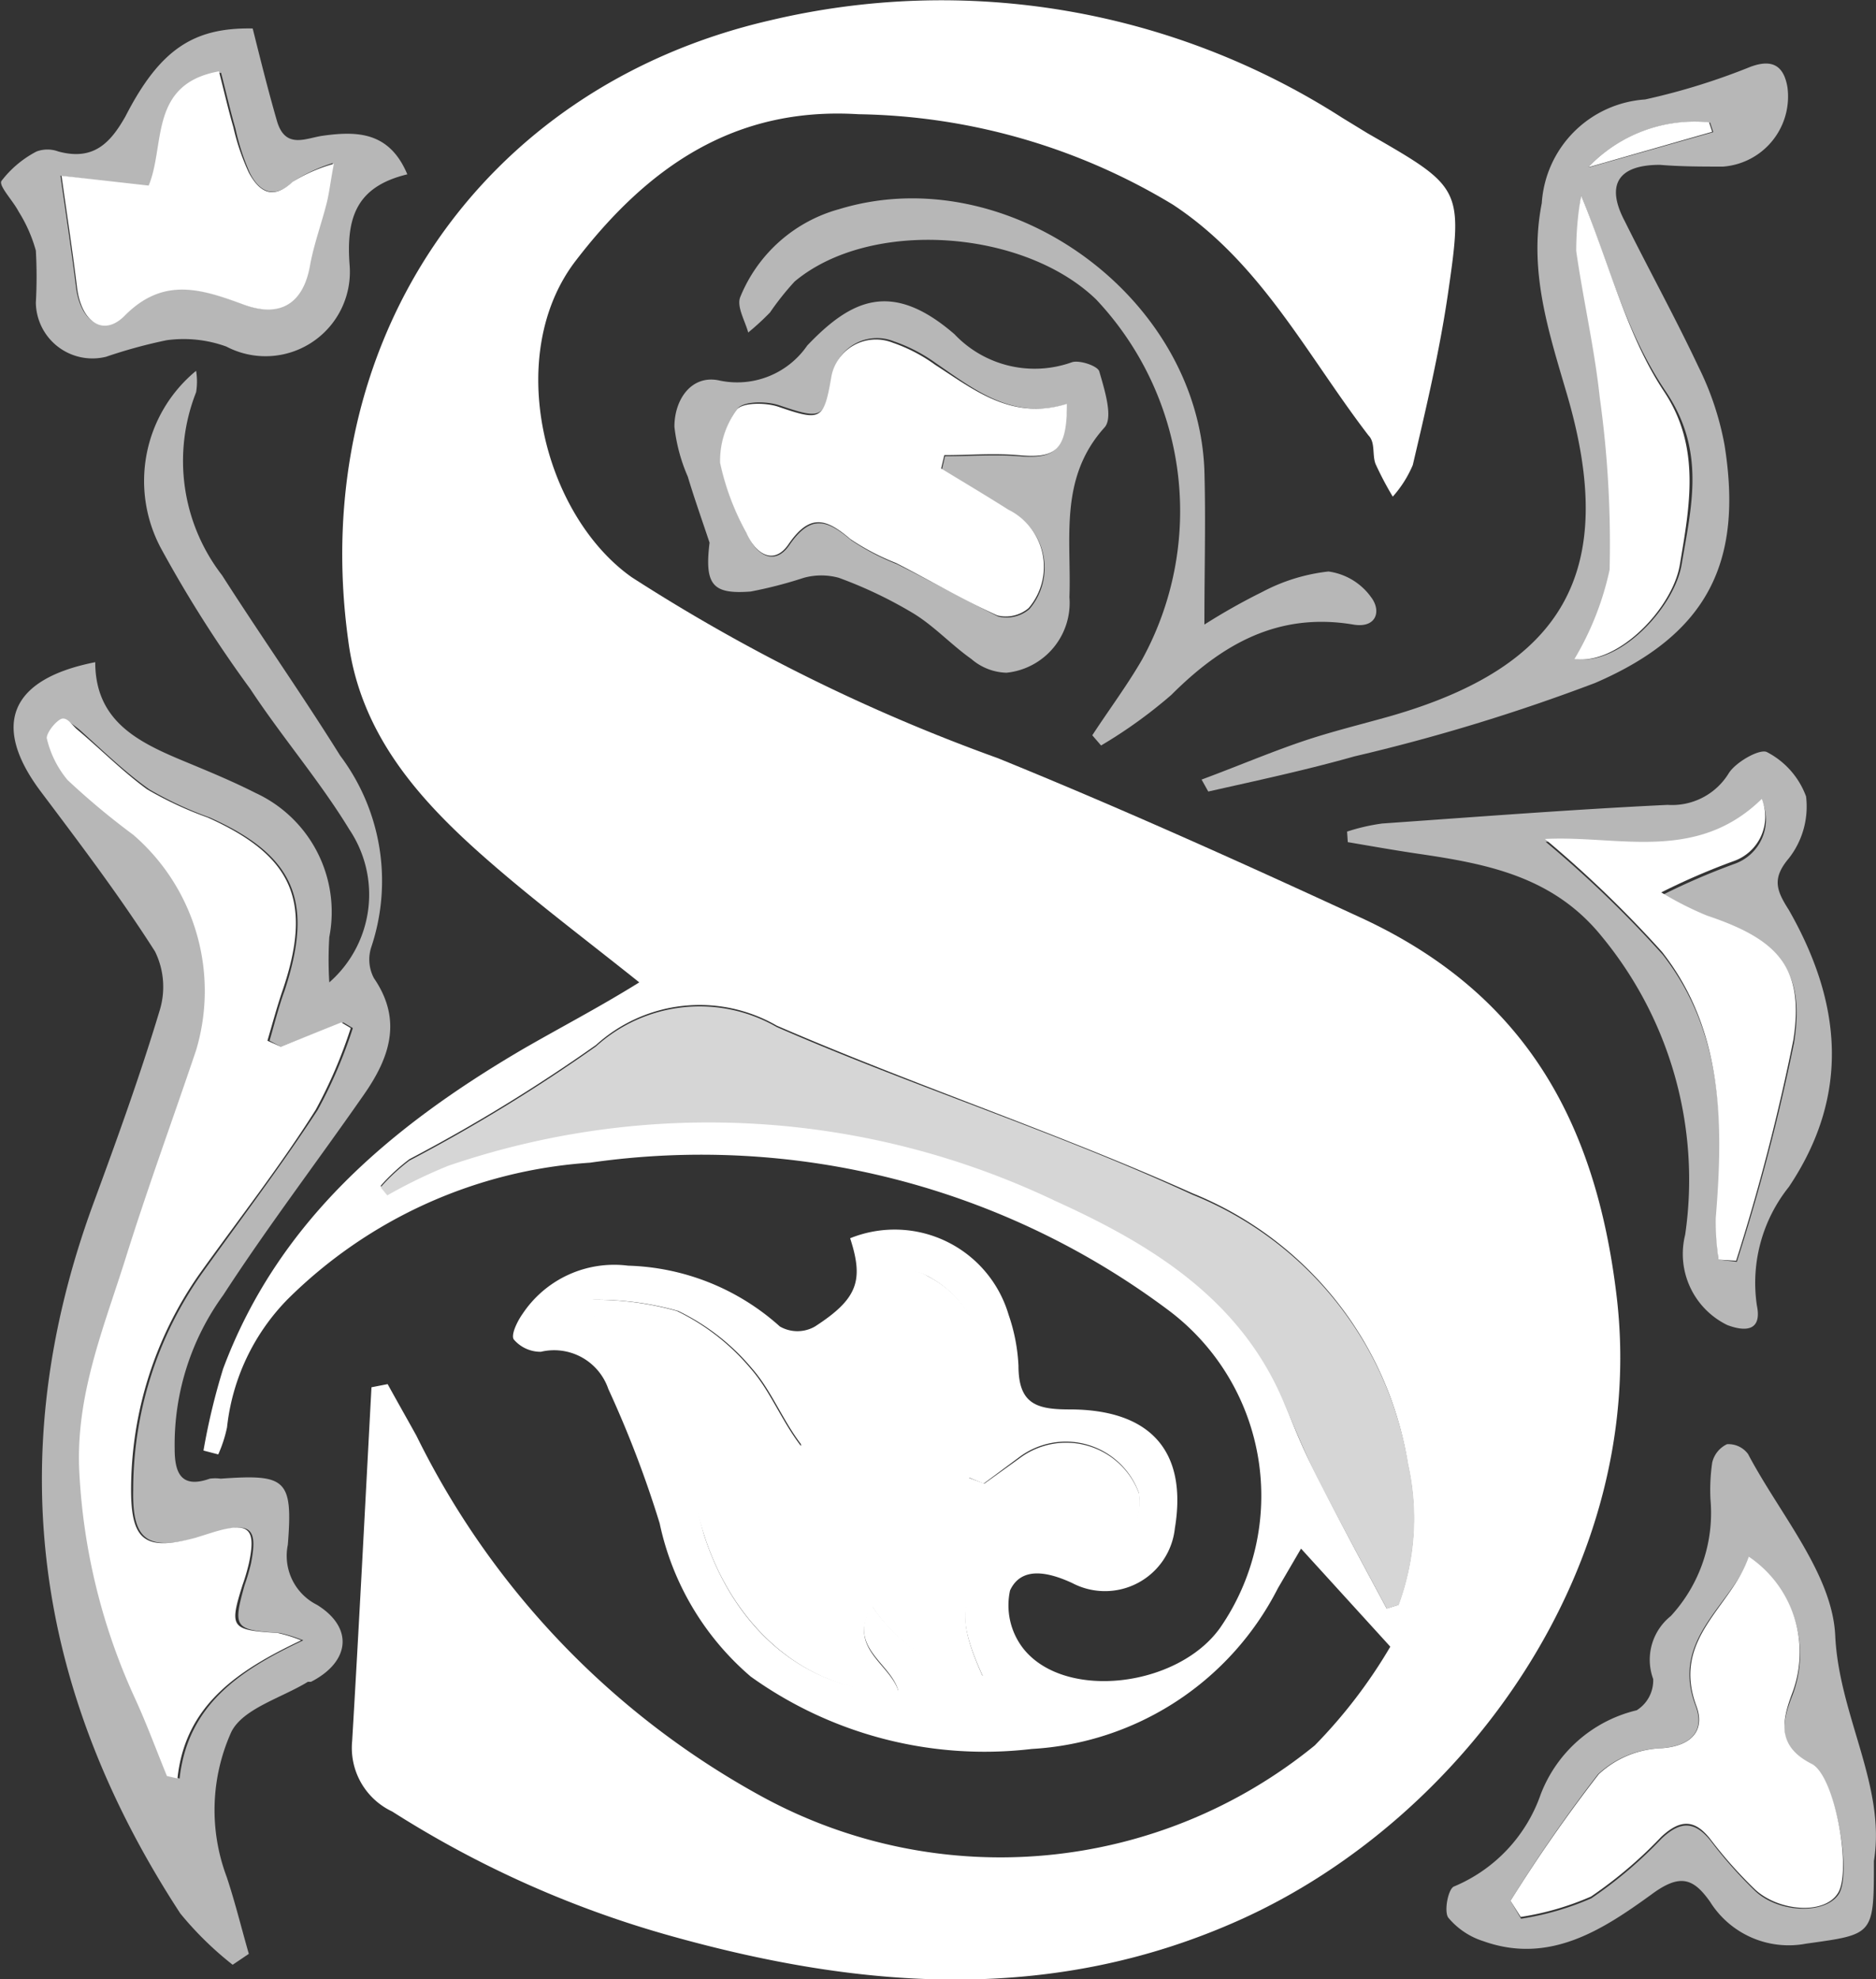 <svg id="artigianali" xmlns="http://www.w3.org/2000/svg" viewBox="0 0 53.38 56.31"><rect x="0" y="0" width="53.38" height="56.31" fill="#333333" stroke="none"/><defs><style>.cls-1{fill:#fff;}.cls-2{fill:#b7b7b7;}.cls-3{fill:#d6d6d6;}</style></defs><title>icona_artigianali_hoverW</title><path class="cls-1" d="M31,39.29c-1.5-1.2-2.94-2.28-4.28-3.45-1.94-1.69-3.65-3.57-4-6.27-1.17-8.44,3.72-15.74,12-17.65A21.11,21.11,0,0,1,51,14.69l.72.44c2.68,1.54,2.73,1.55,2.29,4.57-.24,1.64-.62,3.25-1,4.87a3.24,3.24,0,0,1-.57.9,9.42,9.42,0,0,1-.49-.93c-.1-.26,0-.61-.2-.81-1.75-2.28-3.06-4.92-5.57-6.57a17.79,17.79,0,0,0-8.94-2.57c-3.53-.22-6,1.5-8.05,4.17s-.93,7.21,1.59,9A51.33,51.33,0,0,0,41.2,32.91c3.52,1.43,7,3,10.44,4.59,4.5,2.12,6.57,5.67,7.17,10.72.91,7.63-4.29,14.84-10.69,17.73-5.32,2.4-10.72,2-16.15.49a29.53,29.53,0,0,1-8-3.56,2,2,0,0,1-1.14-2c.2-3.36.37-6.72.55-10.07l.46-.09c.27.49.56,1,.82,1.47A23.51,23.51,0,0,0,34.5,62.46,14.16,14.16,0,0,0,50.22,61a14.47,14.47,0,0,0,2.15-2.81L49.83,55.4l-.66,1.13a8.39,8.39,0,0,1-7,4.57,11.42,11.42,0,0,1-8-2.06,7.89,7.89,0,0,1-2.59-4.36,30.72,30.72,0,0,0-1.46-3.82A1.63,1.63,0,0,0,28.2,49.8a1,1,0,0,1-.77-.35c-.09-.13.1-.52.25-.73a3.13,3.13,0,0,1,3-1.37A6.74,6.74,0,0,1,35,49.08a1,1,0,0,0,1,0c1.22-.79,1.39-1.31,1-2.51a3.38,3.38,0,0,1,4.51,2.18,5.15,5.15,0,0,1,.28,1.45c0,1.09.52,1.24,1.45,1.24,2.33,0,3.36,1.21,3,3.38a2,2,0,0,1-2.92,1.56c-.65-.3-1.44-.5-1.77.21a2,2,0,0,0,.39,1.67c1.19,1.47,4.39,1.08,5.59-.61a6.6,6.6,0,0,0-1.43-9A22.18,22.18,0,0,0,29.6,44.42,13.47,13.47,0,0,0,21,48.3a6.14,6.14,0,0,0-1.73,3.65,3.75,3.75,0,0,1-.25.77l-.42-.11a18.62,18.62,0,0,1,.56-2.33c1.57-4.2,4.78-6.89,8.51-9.08C28.76,40.57,29.86,40,31,39.29Zm9.8,14.26-.44-.18c.12-.8.2-1.61.38-2.39a3,3,0,0,0-1.57-3.35A.85.85,0,0,0,38,48c-.9,1.4-2.13,2.63-2.36,4.48-.56-.72-.87-1.56-1.42-2.19a6.31,6.31,0,0,0-2.11-1.65,8.5,8.5,0,0,0-2.43-.32l-.14.38c2.07,1.06,2.58,3,3,5A12.13,12.13,0,0,0,32.84,55c.88,2.76,3,4.51,5.53,4.45-.2-.8-1.49-1.25-.75-2.43a4.54,4.54,0,0,0,3.15,2c-.64-1.42-.65-2-.11-2.75.86-1.23,1.27-1.32,3-.92a1.43,1.43,0,0,0,1.18-.24,1.61,1.61,0,0,0,.37-1.31,2.21,2.21,0,0,0-3.4-1Zm11.45,3.56L52.6,57a7.1,7.1,0,0,0,.27-4,10,10,0,0,0-6.13-7.71c-3.88-1.74-7.93-3.08-11.83-4.77a4.39,4.39,0,0,0-5.14.55,47.36,47.36,0,0,1-5.31,3.25,5.54,5.54,0,0,0-.82.76l.19.23a14.61,14.61,0,0,1,1.73-.84,22.89,22.89,0,0,1,17.28,1c2.75,1.25,5.33,2.8,6.54,5.83.27.69.55,1.38.89,2C50.92,54.61,51.6,55.86,52.27,57.11Z" transform="translate(-12.81 -11.34)"/><path class="cls-2" d="M19.43,67.24a9.5,9.5,0,0,1-1.49-1.46c-4.12-6.31-5.11-13-2.48-20.18.67-1.82,1.33-3.64,1.89-5.5a2.28,2.28,0,0,0-.13-1.69c-1-1.57-2.13-3.06-3.25-4.55-1.41-1.88-.89-3.2,1.55-3.68,0,1.73,1.3,2.31,2.63,2.86.65.27,1.3.54,1.93.86A3.73,3.73,0,0,1,22.18,38a10.39,10.39,0,0,0,0,1.29,3.32,3.32,0,0,0,.57-4.35c-.84-1.38-1.91-2.62-2.82-4a35.5,35.5,0,0,1-2.54-4,4.06,4.06,0,0,1,1-5.05,1.89,1.89,0,0,1,0,.61,5.32,5.32,0,0,0,.74,5.21c1.1,1.72,2.28,3.4,3.36,5.13a5.93,5.93,0,0,1,.89,5.43,1.13,1.13,0,0,0,.07.9c.83,1.21.43,2.29-.29,3.32-1.33,1.91-2.74,3.76-4,5.7a7.24,7.24,0,0,0-1.38,4.37c0,.65.16,1.15,1,.85a1.16,1.16,0,0,1,.31,0c1.85-.13,2.06,0,1.91,1.88A1.56,1.56,0,0,0,21.83,57c1.05.65.94,1.62-.17,2.19l-.09,0c-.75.46-1.85.76-2.18,1.43a5.41,5.41,0,0,0-.13,4.12c.24.72.42,1.46.63,2.19ZM20.8,41.12l-.32-.17c.14-.48.27-1,.43-1.43.84-2.55.28-3.84-2.13-4.92a10.33,10.33,0,0,1-1.72-.8c-.72-.51-1.36-1.14-2-1.71-.15-.12-.41-.32-.48-.28s-.42.4-.38.53a2.87,2.87,0,0,0,.59,1.19,21,21,0,0,0,1.87,1.56,5.87,5.87,0,0,1,1.79,6.13c-.69,2-1.41,3.92-2,5.9s-1.45,3.95-1.32,6.16a17.52,17.52,0,0,0,1.59,6.4c.33.72.6,1.46.9,2.19l.3.07c.23-2.07,1.68-3.07,3.52-3.93a4.35,4.35,0,0,0-.67-.21c-1.29-.08-1.34-.15-1-1.36a5.86,5.86,0,0,0,.18-.61c.2-1,0-1.2-1-.9l-.51.16c-1.42.37-1.87.1-1.84-1.36a10.69,10.69,0,0,1,1.95-6.15c1.11-1.55,2.26-3.07,3.3-4.66a13.48,13.48,0,0,0,1-2.33l-.27-.16Z" transform="translate(-12.81 -11.34)"/><path class="cls-2" d="M47,33.52c1-.37,1.91-.76,2.88-1.09.8-.27,1.62-.47,2.44-.7,5-1.42,6.55-4.13,5.08-9.16-.53-1.81-1.1-3.52-.72-5.45a3.16,3.16,0,0,1,2.94-2.95,18.84,18.84,0,0,0,3-.93c.65-.24.95,0,1.05.58a2,2,0,0,1-1.83,2.26c-.6,0-1.2,0-1.8-.05-1.18,0-1.55.56-1,1.6.69,1.39,1.44,2.75,2.1,4.15A8.36,8.36,0,0,1,61.88,24c.53,3.31-.46,5.38-3.68,6.77a53.85,53.85,0,0,1-6.85,2.09c-1.38.39-2.78.69-4.16,1ZM57.8,16.9a9.09,9.09,0,0,0-.09,1.58c.2,1.39.52,2.77.67,4.17a30.12,30.12,0,0,1,.28,4.9,8.4,8.4,0,0,1-1,2.54c1.25.18,2.79-1.46,3-2.69.28-1.67.69-3.23-.45-4.92S58.64,19,57.8,16.9Zm.23-.8,3.53-1-.09-.27A4.18,4.18,0,0,0,58,16.1Z" transform="translate(-12.81 -11.34)"/><path class="cls-2" d="M51.14,35a5.61,5.61,0,0,1,1-.23c2.71-.19,5.41-.4,8.12-.53A1.89,1.89,0,0,0,62,33.34c.2-.32.89-.71,1.09-.6A2.32,2.32,0,0,1,64.2,34a2.39,2.39,0,0,1-.49,1.76c-.49.58-.35.92,0,1.47,1.49,2.61,1.77,5.24,0,7.88a4.37,4.37,0,0,0-.91,3.37c.15.72-.31.76-.84.56a2.25,2.25,0,0,1-1.2-2.57A10.87,10.87,0,0,0,58.4,38c-1.38-1.72-3.26-2.08-5.24-2.37-.68-.1-1.35-.22-2-.33ZM61.71,47.18l.52.06A59.63,59.63,0,0,0,63.86,41c.32-2.08-.43-2.87-2.46-3.53a9.25,9.25,0,0,1-1.3-.66,19.32,19.32,0,0,1,2.06-.89,1.34,1.34,0,0,0,.8-1.77c-1.87,1.83-4.1,1-6.17,1.14a32.31,32.31,0,0,1,3.33,3.21c1.74,2.23,1.75,4.9,1.53,7.58A7.43,7.43,0,0,0,61.71,47.18Z" transform="translate(-12.81 -11.34)"/><path class="cls-2" d="M66.13,64.29c0,2.12,0,2.08-1.93,2.35a2.64,2.64,0,0,1-2.73-1.19c-.48-.68-.86-.81-1.67-.21-1.38,1-2.9,2-4.78,1.33a2.14,2.14,0,0,1-1-.67c-.13-.18,0-.84.17-.89a4.41,4.41,0,0,0,2.46-2.62A3.89,3.89,0,0,1,59.38,60a1,1,0,0,0,.47-.89,1.59,1.59,0,0,1,.5-1.79A4.33,4.33,0,0,0,61.48,54a5.36,5.36,0,0,1,.05-1.05.77.77,0,0,1,.42-.52.69.69,0,0,1,.6.28c.9,1.71,2.4,3.41,2.48,5.17C65.14,60.16,66.48,62.16,66.13,64.29ZM55.79,65.42l.3.51a8,8,0,0,0,2-.58,12.29,12.29,0,0,0,2-1.7c.52-.49.93-.52,1.4.07a12.51,12.51,0,0,0,1.26,1.42c.68.64,2,.67,2.38.09s-.09-3.28-.75-3.65c-1-.53-.89-1.19-.57-2a3.28,3.28,0,0,0-1.23-3.9C62,57.07,60.34,58,61.06,59.88c.26.69-.11,1.14-1,1.2a2.76,2.76,0,0,0-1.78.74A42.94,42.94,0,0,0,55.79,65.42Z" transform="translate(-12.81 -11.34)"/><path class="cls-2" d="M33,26.78c-.21-.63-.43-1.25-.62-1.88A4.9,4.9,0,0,1,32,23.48c0-.79.5-1.5,1.3-1.31a2.42,2.42,0,0,0,2.48-1c1.25-1.31,2.4-1.87,4.19-.32a3.14,3.14,0,0,0,3.33.8c.21-.08.75.1.79.26.15.52.4,1.31.15,1.59-1.31,1.45-.94,3.17-1,4.83a2,2,0,0,1-1.79,2.15,1.59,1.59,0,0,1-1-.39c-.58-.41-1.07-.95-1.67-1.31a12.35,12.35,0,0,0-2.1-1,1.87,1.87,0,0,0-1,0,12.29,12.29,0,0,1-1.51.39C33.1,28.25,32.85,28,33,26.78Zm10.2-3.95c-1.57.48-2.64-.39-3.75-1.15a4.6,4.6,0,0,0-1.21-.63,1.29,1.29,0,0,0-1.75,1c-.21,1.22-.3,1.23-1.51.82-.36-.12-1-.12-1.18.09a2.46,2.46,0,0,0-.48,1.58,7.27,7.27,0,0,0,.75,2c.26.59.78.92,1.2.31.61-.89,1.08-.72,1.76-.14a6.73,6.73,0,0,0,1.3.68c1,.5,1.9,1,2.88,1.49a1,1,0,0,0,.89-.21,1.81,1.81,0,0,0-.58-2.8c-.63-.4-1.27-.78-1.91-1.17l.09-.38c.7,0,1.41-.05,2.1,0C42.84,24.4,43.12,24.17,43.17,22.83Z" transform="translate(-12.81 -11.34)"/><path class="cls-2" d="M20,12.15c.25,1,.45,1.8.69,2.63s.84.48,1.32.42c1-.14,1.89-.09,2.39,1.1-1.45.35-1.75,1.23-1.64,2.61a2.4,2.4,0,0,1-3.51,2.29,3.56,3.56,0,0,0-1.7-.18,14.24,14.24,0,0,0-1.72.47,1.61,1.61,0,0,1-2-1.54,13.14,13.14,0,0,0,0-1.48,4.16,4.16,0,0,0-.49-1.11c-.16-.31-.57-.73-.49-.87a3,3,0,0,1,1-.84.89.89,0,0,1,.62,0c1,.27,1.48-.24,1.91-1C17.37,12.72,18.34,12.12,20,12.15Zm-5.47,4.19c.17,1.2.32,2.17.44,3.15s.75,1.43,1.36.81c1.11-1.12,2.2-.75,3.39-.31,1,.39,1.69,0,1.88-1.11.11-.61.33-1.2.48-1.8.07-.28.11-.58.2-1.1a4.59,4.59,0,0,0-1.12.52c-.58.55-1,.26-1.25-.26A6.47,6.47,0,0,1,19.51,15c-.15-.52-.27-1.05-.41-1.59-2,.35-1.56,2.09-2,3.25Z" transform="translate(-12.81 -11.34)"/><path class="cls-2" d="M47.08,29.11a17.63,17.63,0,0,1,1.65-.93,5.23,5.23,0,0,1,1.88-.58,1.79,1.79,0,0,1,1.22.74c.29.39.14.88-.51.77-2.14-.36-3.74.56-5.18,2a13.64,13.64,0,0,1-2,1.44l-.25-.29c.47-.72,1-1.43,1.42-2.16A8.78,8.78,0,0,0,44,19.86c-2.07-2-6.43-2.31-8.58-.51a7.87,7.87,0,0,0-.7.88,7.42,7.42,0,0,1-.62.57c-.09-.33-.33-.73-.23-1a4.25,4.25,0,0,1,2.82-2.51c4.76-1.45,10.21,2.45,10.39,7.44C47.12,26.13,47.08,27.53,47.08,29.11Z" transform="translate(-12.81 -11.34)"/><path class="cls-1" d="M40.82,53.55l1-.72a2.21,2.21,0,0,1,3.4,1,1.61,1.61,0,0,1-.37,1.31,1.43,1.43,0,0,1-1.18.24c-1.74-.4-2.15-.31-3,.92-.54.77-.53,1.33.11,2.75a4.54,4.54,0,0,1-3.15-2c-.75,1.18.54,1.64.75,2.43-2.48.05-4.64-1.7-5.53-4.45a12.13,12.13,0,0,1-.35-1.33c-.4-2-.92-3.93-3-5l.14-.38a8.5,8.5,0,0,1,2.43.32,6.31,6.31,0,0,1,2.11,1.65c.55.63.86,1.46,1.42,2.19.22-1.85,1.45-3.08,2.36-4.48a.85.85,0,0,1,1.25-.35A3,3,0,0,1,40.77,51c-.18.78-.26,1.59-.38,2.39Z" transform="translate(-12.81 -11.34)"/><path class="cls-3" d="M52.27,57.11c-.67-1.25-1.35-2.5-2-3.77-.33-.66-.61-1.35-.89-2-1.21-3-3.78-4.58-6.54-5.83a22.89,22.89,0,0,0-17.28-1,14.61,14.61,0,0,0-1.73.84l-.19-.23a5.54,5.54,0,0,1,.82-.76,47.36,47.36,0,0,0,5.31-3.25,4.39,4.39,0,0,1,5.14-.55c3.9,1.7,8,3,11.83,4.77A10,10,0,0,1,52.88,53a7.1,7.1,0,0,1-.27,4Z" transform="translate(-12.81 -11.34)"/><path class="cls-1" d="M20.8,41.12l1.72-.69.27.16a13.48,13.48,0,0,1-1,2.33c-1,1.59-2.19,3.11-3.3,4.66a10.69,10.69,0,0,0-1.95,6.15c0,1.47.42,1.74,1.84,1.36l.51-.16c1-.3,1.22-.11,1,.9a5.86,5.86,0,0,1-.18.61c-.38,1.21-.33,1.28,1,1.36a4.35,4.35,0,0,1,.67.21c-1.84.87-3.3,1.86-3.52,3.93l-.3-.07c-.3-.73-.57-1.47-.9-2.19a17.52,17.52,0,0,1-1.59-6.4c-.13-2.21.69-4.15,1.32-6.16s1.34-3.94,2-5.9a5.87,5.87,0,0,0-1.79-6.13,21,21,0,0,1-1.87-1.56,2.87,2.87,0,0,1-.59-1.19c0-.14.2-.42.38-.53s.33.15.48.28c.68.57,1.31,1.21,2,1.71a10.33,10.33,0,0,0,1.72.8c2.41,1.08,3,2.37,2.13,4.92-.16.47-.29.95-.43,1.43Z" transform="translate(-12.81 -11.34)"/><path class="cls-1" d="M57.8,16.9c.84,2.05,1.31,4,2.36,5.58s.73,3.25.45,4.92c-.2,1.23-1.75,2.87-3,2.69a8.4,8.4,0,0,0,1-2.54,30.12,30.12,0,0,0-.28-4.9c-.15-1.4-.47-2.77-.67-4.17A9.09,9.09,0,0,1,57.8,16.9Z" transform="translate(-12.81 -11.34)"/><path class="cls-1" d="M58,16.1a4.18,4.18,0,0,1,3.44-1.28l.09.27Z" transform="translate(-12.81 -11.34)"/><path class="cls-1" d="M61.71,47.18A7.43,7.43,0,0,1,61.63,46c.22-2.68.22-5.35-1.53-7.58a32.31,32.31,0,0,0-3.33-3.21c2.07-.11,4.3.69,6.17-1.14a1.34,1.34,0,0,1-.8,1.77,19.32,19.32,0,0,0-2.06.89,9.25,9.25,0,0,0,1.3.66c2,.67,2.78,1.46,2.46,3.53a59.63,59.63,0,0,1-1.63,6.29Z" transform="translate(-12.81 -11.34)"/><path class="cls-1" d="M55.79,65.42a42.94,42.94,0,0,1,2.51-3.6,2.76,2.76,0,0,1,1.78-.74c.88-.06,1.25-.52,1-1.2-.72-1.92,1-2.81,1.49-4.25a3.28,3.28,0,0,1,1.23,3.9c-.32.85-.39,1.52.57,2,.66.36,1.12,3,.75,3.65s-1.7.55-2.38-.09a12.51,12.51,0,0,1-1.26-1.42c-.46-.59-.87-.56-1.4-.07a12.29,12.29,0,0,1-2,1.7,8,8,0,0,1-2,.58Z" transform="translate(-12.81 -11.34)"/><path class="cls-1" d="M43.17,22.83c0,1.34-.33,1.56-1.39,1.46-.7-.06-1.4,0-2.1,0l-.09.38c.64.39,1.28.77,1.91,1.17a1.81,1.81,0,0,1,.58,2.8,1,1,0,0,1-.89.21c-1-.45-1.92-1-2.88-1.49a6.73,6.73,0,0,1-1.3-.68c-.68-.58-1.15-.75-1.76.14-.42.62-.94.28-1.2-.31a7.27,7.27,0,0,1-.75-2A2.46,2.46,0,0,1,33.77,23c.15-.21.82-.21,1.18-.09,1.2.41,1.3.4,1.51-.82a1.29,1.29,0,0,1,1.75-1,4.6,4.6,0,0,1,1.21.63C40.54,22.44,41.6,23.31,43.17,22.83Z" transform="translate(-12.81 -11.34)"/><path class="cls-1" d="M14.56,16.34l2.48.28c.48-1.15,0-2.89,2-3.25.14.54.26,1.07.41,1.59a6.47,6.47,0,0,0,.44,1.29c.28.52.66.81,1.25.26A4.59,4.59,0,0,1,22.31,16c-.1.52-.13.82-.2,1.1-.15.6-.37,1.19-.48,1.8-.19,1.07-.84,1.49-1.88,1.11-1.19-.44-2.28-.81-3.39.31-.61.62-1.24.18-1.36-.81S14.73,17.54,14.56,16.34Z" transform="translate(-12.81 -11.34)"/></svg>